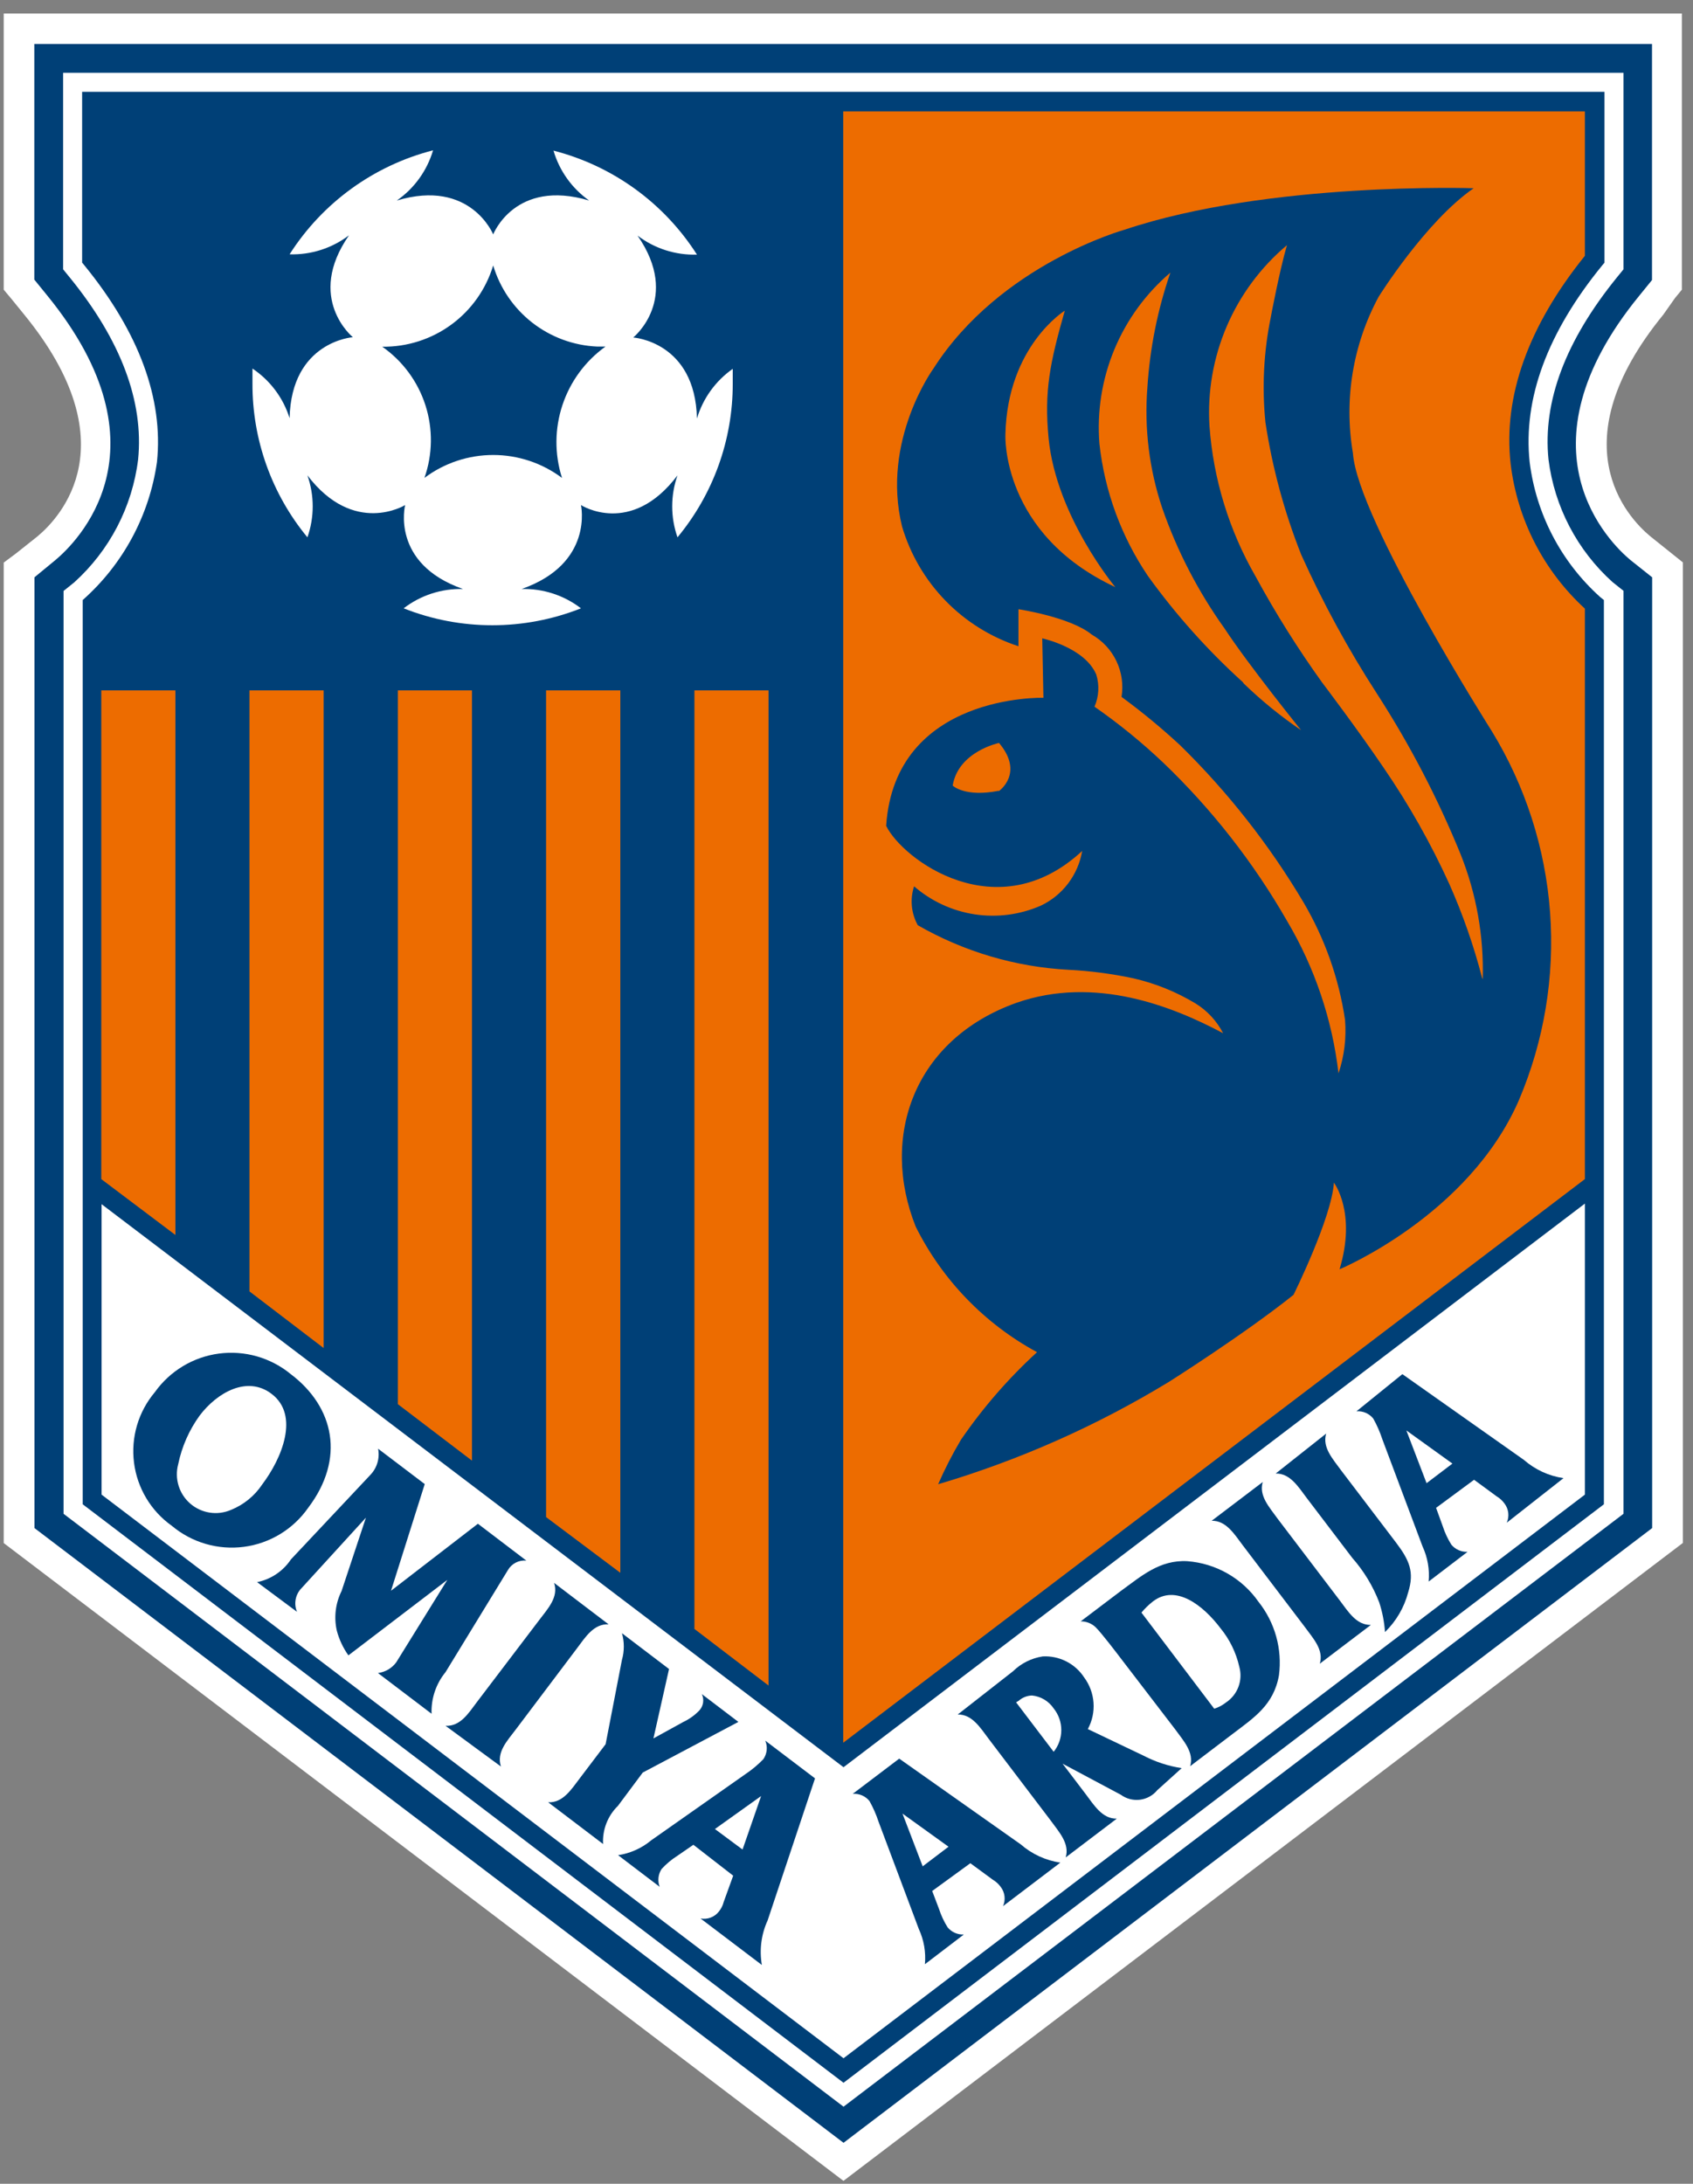 <svg width="114" height="147" viewBox="0 0 114 147" fill="none" xmlns="http://www.w3.org/2000/svg">
<rect x="0" y="0" width="114" height="147" fill="#808080" stroke="none"/>
<path d="M56.79 146.8L0.25 103.87V37.87L1.07 37.26L2.53 36.1C4.08 34.81 8.7 29.84 1.64 21.19L0.77 20.12L0.25 19.5V0.91H113.25V19.5L112.79 20.06L112 21.18C104.94 29.83 109.56 34.8 111.11 36.09L112.56 37.25L113.32 37.86V103.86L56.8 146.8H56.79Z" fill="white"/>
<path d="M2.31 2.961V18.821L3.18 19.891C11.63 30.251 5.12 36.541 3.73 37.701L2.32 38.861V102.861L56.8 144.241L111.25 102.861V38.861L109.79 37.701C108.43 36.571 101.92 30.271 110.37 19.921L111.24 18.851V2.961H2.31Z" fill="#004077"/>
<path d="M4.25 4.9V18.13L4.69 18.67C8.14 22.9 9.69 27.03 9.3 30.93C8.907 34.114 7.38 37.05 5 39.2L4.28 39.78V101.9L56.8 141.81L109.32 101.9V39.77L108.59 39.19C106.204 37.046 104.671 34.113 104.27 30.93C103.87 27.03 105.42 22.93 108.88 18.67L109.32 18.13V4.9H4.25Z" fill="white"/>
<path d="M5.53 6.18V17.68L5.68 17.86C9.37 22.38 11.01 26.86 10.57 31.1C10.059 34.692 8.287 37.985 5.57 40.39V101.26L56.8 140.2L108 101.26V40.39L107.75 40.19C105.122 37.832 103.435 34.604 103 31.1C102.55 26.83 104.2 22.38 107.89 17.86L108.04 17.68V6.18H5.53Z" fill="#004077"/>
<path d="M106.72 81.019L56.8 118.96L6.84 81.059V100.61L56.8 138.55L106.72 100.61V81.019Z" fill="white"/>
<path d="M56.78 7.5H106.72V17.22C102.9 21.96 101.21 26.69 101.72 31.22C102.167 34.963 103.941 38.423 106.72 40.97V79.37L56.78 117.31V7.5Z" fill="#ED6C00"/>
<path d="M19.58 92.499C22.51 94.719 23.26 98.189 20.75 101.499C20.251 102.213 19.608 102.814 18.864 103.266C18.12 103.718 17.29 104.01 16.426 104.124C15.563 104.237 14.685 104.17 13.85 103.927C13.014 103.683 12.237 103.269 11.57 102.709C10.875 102.216 10.289 101.583 9.851 100.852C9.413 100.12 9.131 99.306 9.024 98.46C8.917 97.614 8.986 96.754 9.228 95.937C9.47 95.119 9.88 94.361 10.43 93.709C10.932 93.004 11.574 92.41 12.316 91.964C13.058 91.517 13.884 91.228 14.742 91.115C15.6 91.001 16.473 91.066 17.305 91.304C18.137 91.542 18.912 91.949 19.58 92.499ZM12 98.559C11.872 99.033 11.88 99.533 12.023 100.002C12.166 100.472 12.438 100.891 12.809 101.213C13.18 101.534 13.633 101.745 14.118 101.82C14.603 101.896 15.099 101.833 15.55 101.639C16.411 101.292 17.147 100.693 17.66 99.919C18.96 98.199 20.2 95.279 18.29 93.829C16.65 92.579 14.63 93.729 13.45 95.279C12.739 96.257 12.245 97.375 12 98.559Z" fill="#004077"/>
<path d="M32.18 102.57L35.44 105.05C35.194 105.026 34.946 105.074 34.726 105.187C34.506 105.301 34.324 105.475 34.2 105.69L30 112.56C29.356 113.347 29.022 114.343 29.06 115.36L25.45 112.62C25.693 112.588 25.927 112.509 26.139 112.385C26.35 112.261 26.534 112.096 26.68 111.9L30.12 106.35L23.46 111.43C23.103 110.927 22.839 110.365 22.68 109.77C22.475 108.869 22.588 107.926 23 107.1L24.64 102.16L20.31 106.9C20.105 107.105 19.966 107.367 19.911 107.652C19.856 107.937 19.887 108.232 20 108.5L17.31 106.5C18.243 106.312 19.063 105.762 19.59 104.97L24.95 99.269C25.168 99.039 25.327 98.76 25.416 98.456C25.505 98.152 25.52 97.831 25.46 97.519L28.6 99.9L26.33 107.08L32.18 102.57Z" fill="#004077"/>
<path d="M34.73 116.421C34.15 117.191 33.42 117.941 33.73 118.911L30 116.171C31 116.221 31.55 115.321 32.13 114.551L36.31 109.051C36.89 108.281 37.63 107.511 37.31 106.551L40.98 109.341C39.98 109.291 39.42 110.201 38.84 110.971L34.73 116.421Z" fill="#004077"/>
<path d="M41.61 121.559C41.269 121.891 41.003 122.292 40.831 122.736C40.658 123.179 40.583 123.654 40.61 124.129L36.91 121.319C37.91 121.369 38.48 120.439 39.06 119.679L40.78 117.409L41.88 111.729C42.047 111.145 42.047 110.524 41.88 109.939L45.05 112.349L44 117.019L46 115.919C46.408 115.728 46.777 115.464 47.09 115.139C47.224 114.994 47.312 114.811 47.342 114.615C47.372 114.419 47.344 114.219 47.26 114.039L49.72 115.909L43.28 119.319L41.61 121.559Z" fill="#004077"/>
<path d="M46.69 124.18L45.6 124.93C45.213 125.176 44.86 125.472 44.55 125.81C44.435 125.985 44.362 126.185 44.34 126.394C44.317 126.603 44.345 126.814 44.42 127.01L41.62 124.88C42.441 124.757 43.212 124.411 43.85 123.88L50.2 119.42C50.634 119.129 51.036 118.794 51.4 118.42C51.525 118.239 51.602 118.03 51.625 117.812C51.648 117.593 51.615 117.372 51.53 117.17L54.88 119.71L51.69 129.27C51.26 130.208 51.124 131.253 51.3 132.27L47.17 129.14C47.4 129.183 47.638 129.163 47.856 129.08C48.075 128.997 48.267 128.855 48.41 128.67C48.562 128.482 48.671 128.264 48.73 128.03L49.37 126.26L46.69 124.18ZM51.25 120.9L48.14 123.12L50 124.5L51.25 120.9Z" fill="#004077"/>
<path d="M62.77 127.291L63.23 128.501C63.371 128.937 63.566 129.353 63.81 129.741C63.942 129.899 64.11 130.025 64.299 130.109C64.488 130.192 64.694 130.23 64.9 130.221L62.28 132.221C62.354 131.409 62.213 130.591 61.87 129.851L59.16 122.631C59.002 122.149 58.797 121.683 58.55 121.241C58.416 121.073 58.242 120.941 58.046 120.856C57.849 120.771 57.634 120.735 57.42 120.751L60.55 118.381L68.73 124.151C69.484 124.808 70.41 125.235 71.4 125.381L67.54 128.311C67.633 128.1 67.667 127.868 67.639 127.639C67.611 127.41 67.521 127.193 67.38 127.011C67.238 126.816 67.057 126.653 66.85 126.531L65.34 125.421L62.77 127.291ZM60.77 122.081L62.13 125.631L63.87 124.311L60.77 122.081Z" fill="#004077"/>
<path d="M73.1 120.761C73.68 121.531 74.23 122.441 75.2 122.421L71.76 125.031C72.04 124.101 71.31 123.321 70.76 122.561L66.59 117.071C66.01 116.301 65.46 115.391 64.49 115.411L68.21 112.501C68.756 111.966 69.455 111.617 70.21 111.501C70.758 111.471 71.304 111.585 71.794 111.833C72.283 112.08 72.699 112.452 73 112.911C73.369 113.407 73.589 113.998 73.633 114.614C73.678 115.231 73.545 115.847 73.25 116.391L77 118.181C77.805 118.6 78.673 118.884 79.57 119.021L77.93 120.501C77.638 120.858 77.22 121.089 76.762 121.147C76.304 121.205 75.842 121.084 75.47 120.811L71.55 118.721L73.1 120.761ZM68.42 114.591L70.95 117.921C71.283 117.507 71.464 116.992 71.464 116.461C71.464 115.93 71.283 115.415 70.95 115.001C70.785 114.757 70.569 114.553 70.317 114.403C70.065 114.253 69.782 114.16 69.49 114.131C69.157 114.141 68.838 114.268 68.59 114.491L68.42 114.591Z" fill="#004077"/>
<path d="M75.56 111.75C75.18 111.25 74.16 109.91 73.77 109.53C73.499 109.276 73.141 109.137 72.77 109.14L75.48 107.09C76.86 106.09 78.09 104.99 79.95 105.09C80.901 105.162 81.824 105.445 82.652 105.917C83.48 106.389 84.194 107.039 84.74 107.82C85.29 108.511 85.696 109.305 85.933 110.155C86.17 111.005 86.234 111.895 86.12 112.77C85.77 114.77 84.44 115.62 83.01 116.71L80.14 118.89C80.42 117.96 79.69 117.18 79.14 116.42L75.56 111.75ZM81.76 115.02C82.043 114.934 82.308 114.795 82.54 114.61C82.928 114.357 83.225 113.987 83.389 113.554C83.553 113.121 83.574 112.647 83.45 112.2C83.235 111.246 82.8 110.356 82.18 109.6C81.03 108.08 79.18 106.6 77.62 107.81C77.342 108.03 77.087 108.278 76.86 108.55L81.76 115.02Z" fill="#004077"/>
<path d="M90.22 107.74C90.8 108.51 91.34 109.4 92.31 109.38L88.87 111.99C89.15 111.06 88.43 110.3 87.87 109.53L83.69 104.03C83.11 103.26 82.56 102.35 81.59 102.37L85.03 99.76C84.75 100.69 85.48 101.46 86.03 102.23L90.22 107.74Z" fill="#004077"/>
<path d="M96.7 101.5L97.15 102.74C97.291 103.176 97.486 103.593 97.73 103.98C97.862 104.139 98.03 104.264 98.219 104.348C98.408 104.431 98.614 104.469 98.82 104.46L96.2 106.46C96.273 105.651 96.131 104.837 95.79 104.1L93.08 96.88C92.922 96.398 92.718 95.933 92.47 95.49C92.336 95.323 92.163 95.191 91.966 95.105C91.769 95.02 91.554 94.984 91.34 95L94.43 92.5L102.61 98.27C103.364 98.928 104.29 99.355 105.28 99.5L101.46 102.5C101.553 102.289 101.587 102.057 101.559 101.828C101.531 101.599 101.441 101.382 101.3 101.2C101.158 101.006 100.978 100.842 100.77 100.72L99.26 99.61L96.7 101.5ZM94.7 96.29L96.06 99.84L97.8 98.52L94.7 96.29Z" fill="#004077"/>
<path d="M88 100.85C87.42 100.08 86.87 99.17 85.9 99.19L89.3 96.5C89.02 97.43 89.75 98.21 90.3 98.97L93.99 103.82C94.91 105.03 95.25 105.82 94.82 107.19C94.553 108.206 94.014 109.129 93.26 109.86C93.214 109.18 93.083 108.508 92.87 107.86C92.447 106.76 91.83 105.744 91.05 104.86L88 100.85Z" fill="#004077"/>
<path d="M100.46 49.231C100.46 49.231 91.39 34.921 91.1 30.501C90.486 26.899 91.095 23.196 92.83 19.981C92.83 19.981 95.98 14.921 99.23 12.671C99.23 12.671 85.43 12.211 75.73 15.461C75.73 15.461 67.35 17.781 62.86 24.801C62.86 24.801 59.32 29.651 60.74 35.441C61.297 37.319 62.301 39.033 63.667 40.437C65.032 41.841 66.718 42.892 68.58 43.501V41.011C68.58 41.011 72.07 41.531 73.52 42.721C74.241 43.132 74.819 43.754 75.176 44.503C75.533 45.252 75.653 46.092 75.52 46.911C76.894 47.918 78.209 49.004 79.46 50.161C82.686 53.321 85.486 56.888 87.79 60.771C89.213 63.195 90.157 65.87 90.57 68.651C90.668 69.868 90.518 71.093 90.13 72.251C89.708 68.629 88.529 65.137 86.67 62.001C84.415 58.067 81.606 54.477 78.33 51.341C76.884 49.969 75.336 48.709 73.7 47.571C73.995 46.888 74.038 46.122 73.82 45.411C73.05 43.581 70.18 42.971 70.18 42.971L70.26 46.971C70.26 46.971 60.26 46.671 59.67 55.591C60.78 57.861 67.15 62.591 72.87 57.281C72.736 58.072 72.413 58.82 71.93 59.461C71.446 60.101 70.815 60.616 70.09 60.961C68.689 61.574 67.143 61.778 65.632 61.548C64.12 61.318 62.705 60.663 61.55 59.661C61.41 60.091 61.359 60.546 61.402 60.997C61.445 61.448 61.581 61.885 61.8 62.281C64.899 64.06 68.372 65.088 71.94 65.281C73.406 65.355 74.864 65.546 76.3 65.851C77.785 66.189 79.206 66.763 80.51 67.551C81.296 68.038 81.935 68.729 82.36 69.551C79 67.761 73.76 65.651 68.45 67.501C61.55 69.961 59.24 76.501 61.66 82.571C63.45 86.16 66.303 89.111 69.83 91.021C67.904 92.782 66.186 94.759 64.71 96.911C64.135 97.878 63.62 98.88 63.17 99.911C68.637 98.291 73.871 95.969 78.74 93.001C78.74 93.001 83.8 89.801 87.1 87.161C87.1 87.161 89.67 81.981 89.82 79.611C89.82 79.611 91.36 81.611 90.2 85.441C90.2 85.441 98.9 81.831 102.28 74.051C103.974 70.068 104.693 65.737 104.376 61.42C104.06 57.103 102.717 52.924 100.46 49.231ZM67.25 53.231C64.95 53.681 64.15 52.881 64.15 52.881C64.53 50.581 67.27 50.011 67.27 50.011C69 52.061 67.25 53.261 67.25 53.261V53.231ZM67.7 29.231C67.84 23.291 71.7 20.911 71.7 20.911C70.7 24.421 70.3 26.321 70.61 29.521C71.13 34.771 75.1 39.521 75.1 39.521C67.42 35.931 67.7 29.301 67.7 29.301V29.231ZM83.7 45.931C81.317 43.773 79.168 41.37 77.29 38.761C75.496 36.103 74.377 33.048 74.03 29.861C73.859 27.701 74.203 25.531 75.034 23.53C75.865 21.529 77.159 19.754 78.81 18.351C77.947 20.849 77.426 23.453 77.26 26.091C77.045 28.834 77.385 31.592 78.26 34.201C79.265 37.091 80.679 39.822 82.46 42.311C84.09 44.791 87.61 49.151 87.61 49.151C86.232 48.214 84.937 47.16 83.74 46.001L83.7 45.931ZM99.8 65.831C99.239 63.664 98.499 61.547 97.59 59.501C96.346 56.771 94.867 54.154 93.17 51.681C91.38 49.041 89.04 45.961 89.04 45.961C87.391 43.668 85.888 41.273 84.54 38.791C82.756 35.691 81.696 32.228 81.44 28.661C81.3 26.367 81.7 24.073 82.606 21.961C83.513 19.85 84.901 17.98 86.66 16.501C86.15 18.241 85.57 21.351 85.57 21.351C85.092 23.682 84.971 26.073 85.21 28.441C85.674 31.489 86.483 34.475 87.62 37.341C89.079 40.578 90.78 43.7 92.71 46.681C94.923 50.104 96.811 53.726 98.35 57.501C99.417 60.172 99.925 63.035 99.84 65.911L99.8 65.831Z" fill="#004077"/>
<path d="M46.93 28.169C46.81 22.989 42.64 22.719 42.64 22.719C42.64 22.719 45.88 20.109 42.93 15.859C44.077 16.732 45.489 17.184 46.93 17.139C44.714 13.665 41.261 11.163 37.27 10.139C37.668 11.498 38.514 12.682 39.67 13.499C34.67 12.009 33.21 15.779 33.21 15.779C33.21 15.779 31.68 12.009 26.72 13.499C27.894 12.683 28.755 11.491 29.16 10.119C25.169 11.143 21.715 13.645 19.5 17.119C20.941 17.164 22.353 16.712 23.5 15.839C20.55 20.089 23.76 22.699 23.76 22.699C23.76 22.699 19.62 22.979 19.5 28.149C19.072 26.783 18.189 25.605 17 24.809C17 25.149 17 25.489 17 25.809C16.984 29.589 18.293 33.255 20.7 36.169C21.175 34.82 21.175 33.349 20.7 31.999C23.84 36.119 27.28 33.999 27.28 33.999C27.28 33.999 26.28 37.939 31.18 39.649C29.737 39.61 28.324 40.069 27.18 40.949C31.015 42.468 35.285 42.468 39.12 40.949C37.976 40.069 36.563 39.61 35.12 39.649C40.01 37.939 39.12 33.999 39.12 33.999C39.12 33.999 42.48 36.159 45.62 31.999C45.145 33.349 45.145 34.82 45.62 36.169C48.03 33.263 49.346 29.605 49.34 25.829C49.34 25.489 49.34 25.149 49.34 24.829C48.184 25.64 47.335 26.817 46.93 28.169ZM37.84 32.169C36.504 31.168 34.879 30.627 33.21 30.627C31.54 30.627 29.916 31.168 28.58 32.169C29.136 30.589 29.159 28.871 28.646 27.276C28.133 25.682 27.113 24.299 25.74 23.339C27.41 23.361 29.041 22.839 30.389 21.852C31.736 20.866 32.726 19.468 33.21 17.869C33.665 19.393 34.584 20.738 35.838 21.717C37.093 22.695 38.621 23.259 40.21 23.329H40.77C39.412 24.304 38.398 25.683 37.872 27.269C37.346 28.855 37.334 30.566 37.84 32.159V32.169Z" fill="white"/>
<path d="M51.75 113.461V46.471H46.76V109.651L51.75 113.461Z" fill="#ED6C00"/>
<path d="M41.77 105.871V46.471H36.77V102.121L41.77 105.871Z" fill="#ED6C00"/>
<path d="M31.78 98.321V46.471H26.79V94.521L31.78 98.321Z" fill="#ED6C00"/>
<path d="M21.79 90.741V46.471H16.8V86.931L21.79 90.741Z" fill="#ED6C00"/>
<path d="M11.81 83.131V46.471H6.82V79.371L11.81 83.131Z" fill="#ED6C00"/>
</svg>

